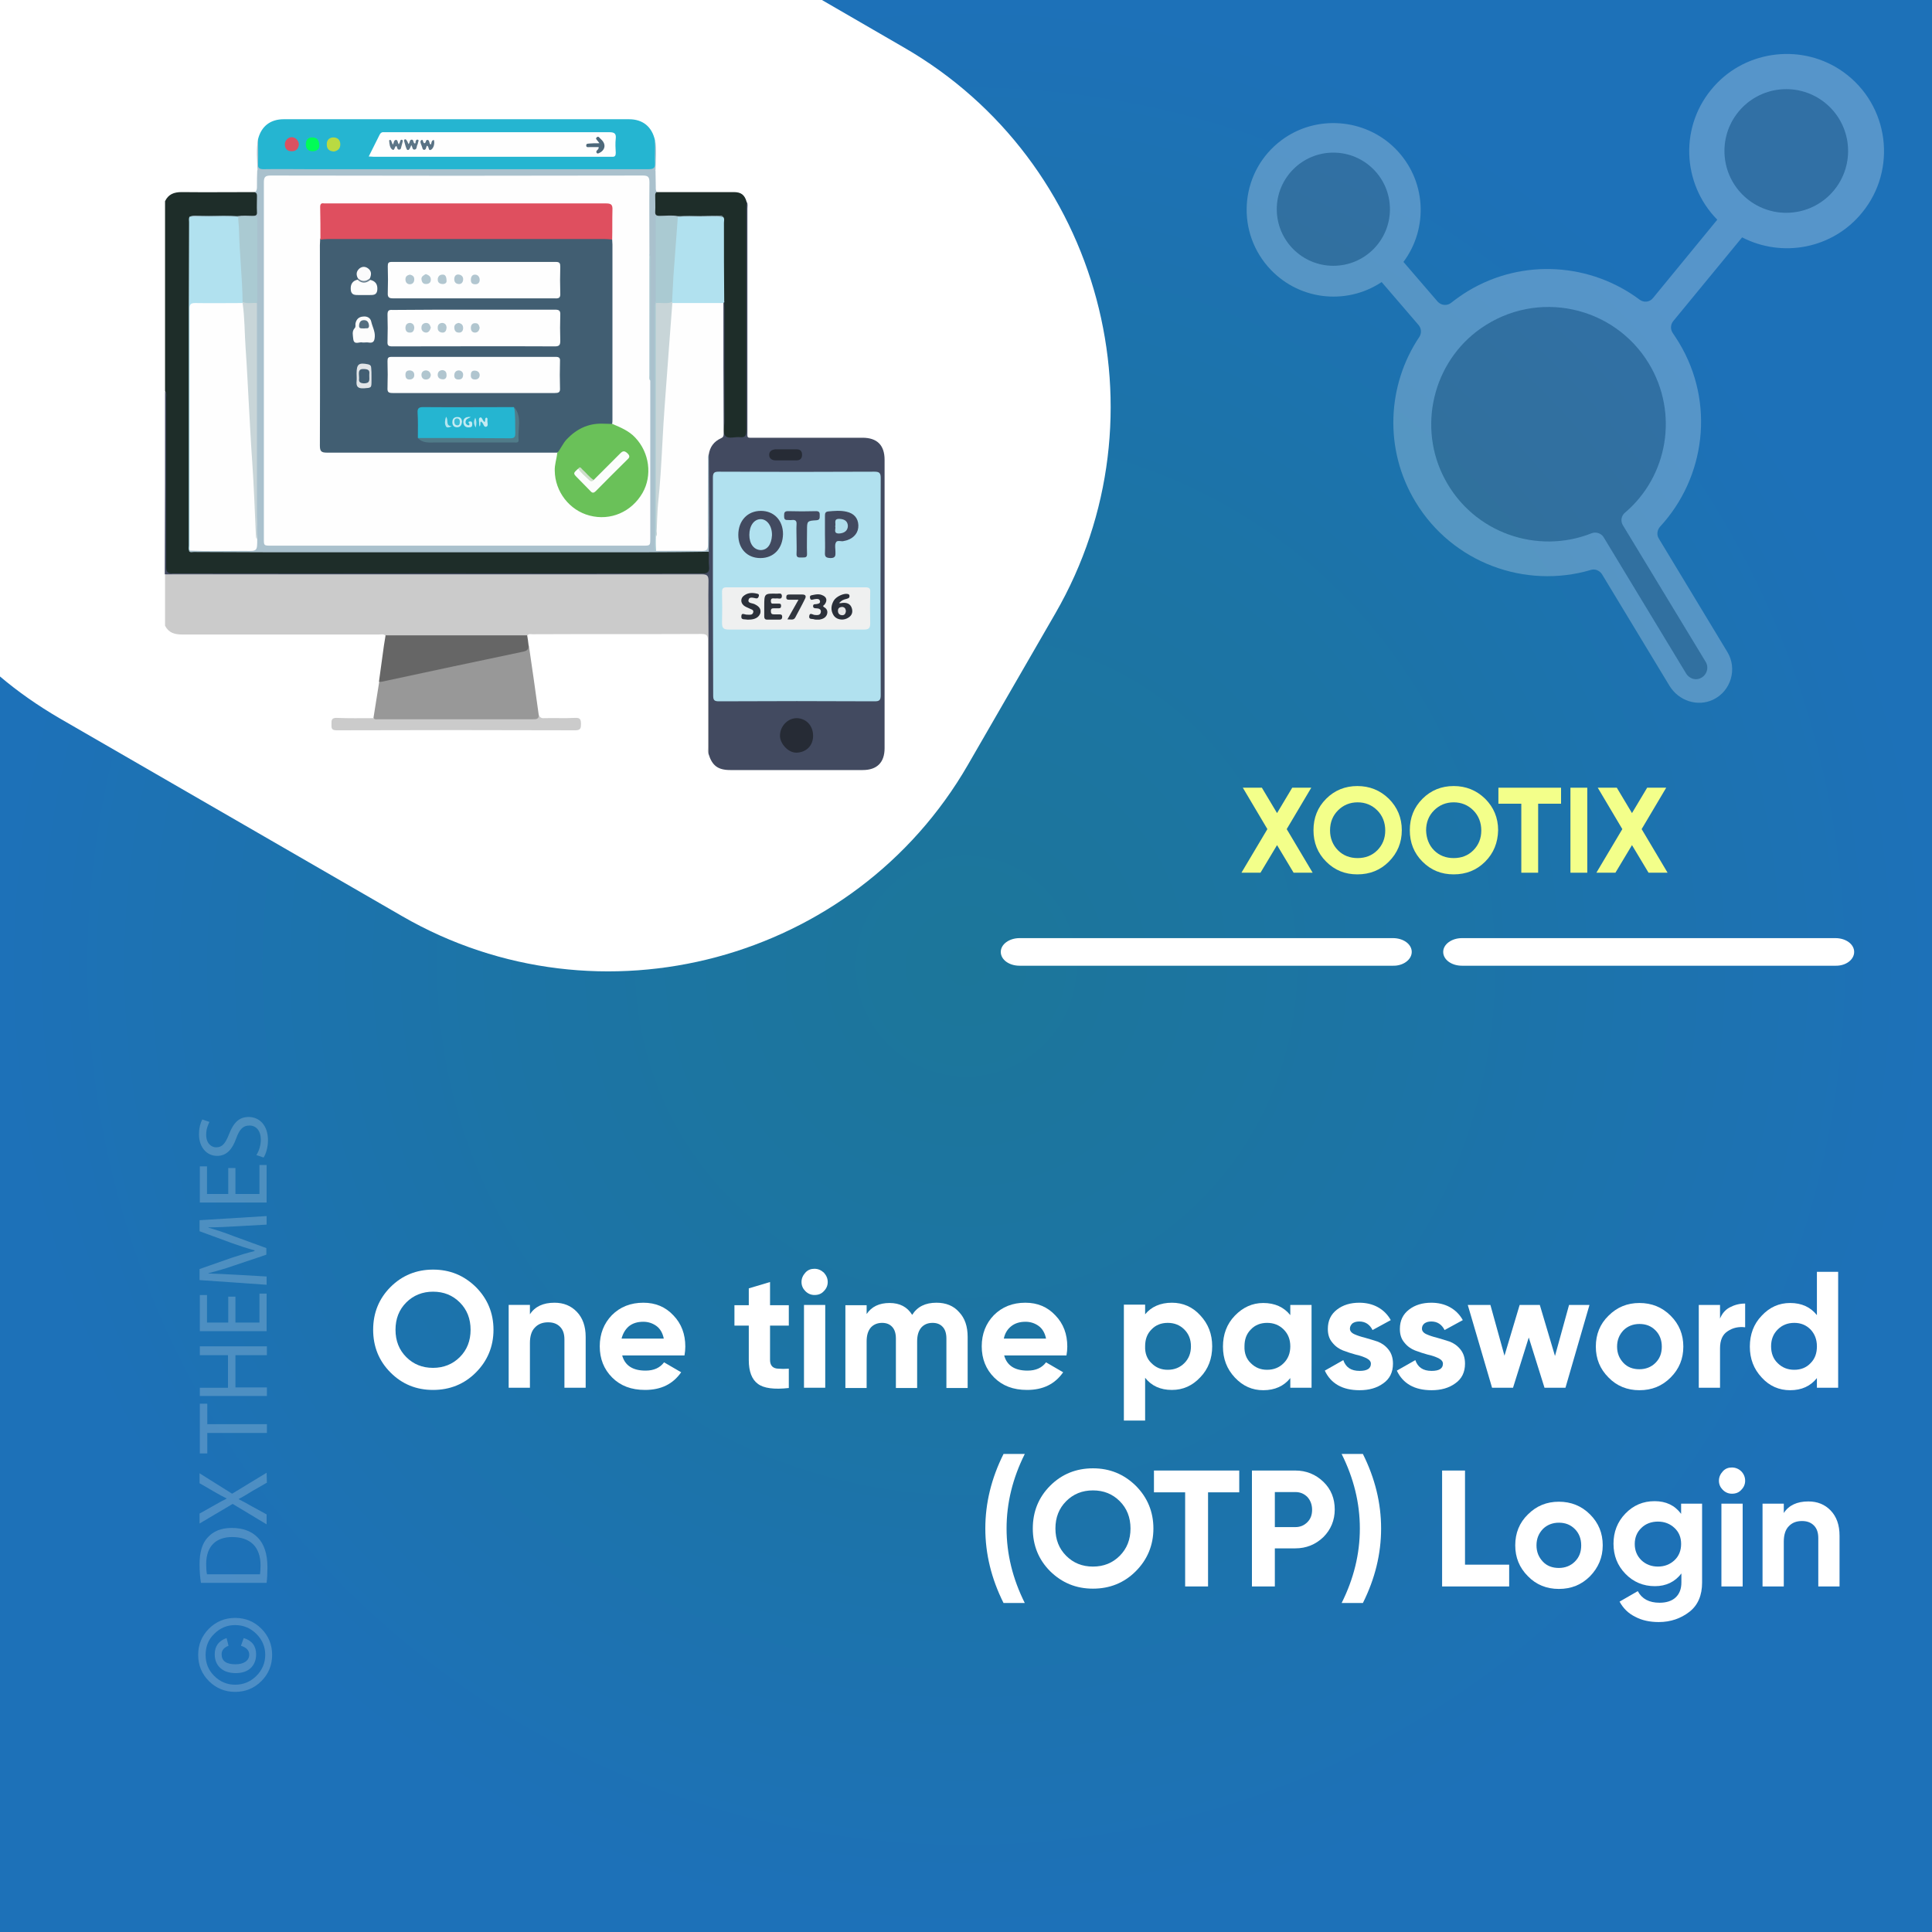<?xml version="1.0" encoding="UTF-8"?>
<!-- Generator: Adobe Illustrator 26.0.1, SVG Export Plug-In . SVG Version: 6.00 Build 0)  -->
<svg xmlns="http://www.w3.org/2000/svg" xmlns:xlink="http://www.w3.org/1999/xlink" version="1.1" id="Layer_1" x="0px" y="0px" viewBox="0 0 700 700" style="enable-background:new 0 0 700 700;" xml:space="preserve">
<rect x="0" y="0" width="700" height="700" fill="#333333" stroke="none"/>
<style type="text/css">
	.st0{fill:url(#SVGID_1_);}
	.st1{fill:#FFFFFF;}
	.st2{fill:none;}
	.st3{fill:#F3FF8A;}
	.st4{opacity:0.22;}
	.st5{fill:#F6F6F6;}
	.st6{opacity:0.25;}
	.st7{fill:#6B6B6B;}
	.st8{fill:#CBCBCB;}
	.st9{fill:#1E2D29;}
	.st10{fill:#424A60;}
	.st11{fill:#25B5D1;}
	.st12{fill:#AAC1CD;}
	.st13{fill:#989898;}
	.st14{fill:#666666;}
	.st15{fill:#A9C1CE;}
	.st16{fill:#B1E1EF;}
	.st17{fill:#FEFEFE;}
	.st18{fill:#262B35;}
	.st19{fill:#DB5161;}
	.st20{fill:#01FD57;}
	.st21{fill:#B9DA42;}
	.st22{fill:#C8D5D8;}
	.st23{fill:#AACAD2;}
	.st24{fill:#EFF0F0;}
	.st25{fill:#434B61;}
	.st26{fill:#4D687A;}
	.st27{fill:#5D7586;}
	.st28{fill:#597284;}
	.st29{fill:#5D7687;}
	.st30{fill:#415E72;}
	.st31{fill:#DF4F5F;}
	.st32{fill:#6AC159;}
	.st33{fill:#2D323B;}
	.st34{fill:#2A2F39;}
	.st35{fill:#2B303A;}
	.st36{fill:#2C313B;}
	.st37{fill:#30353E;}
	.st38{fill:#AEDDEB;}
	.st39{fill:#507B89;}
	.st40{fill:#FCFCFC;}
	.st41{fill:#FCFDFD;}
	.st42{fill:#E1E5E8;}
	.st43{fill:#FBFBFC;}
	.st44{fill:#6E8493;}
	.st45{fill:#FCFDFC;}
	.st46{fill:#CFDECB;}
	.st47{fill:#E4E4E5;}
	.st48{fill:#B3C7D1;}
	.st49{fill:#B1C6D0;}
	.st50{fill:#B2C7D0;}
	.st51{fill:#B1C6CF;}
	.st52{fill:#B3C8D1;}
	.st53{fill:#B2C6D0;}
	.st54{fill:#B0C5CF;}
	.st55{fill:#C3EAF2;}
	.st56{fill:#C1EAF2;}
	.st57{fill:#C5EBF2;}
	.st58{fill:#B4E5EF;}
	.st59{fill:#B0E4EE;}
	.st60{fill:#546E80;}
	.st61{fill:#425F73;}
	.st62{fill:#3BBDD6;}
</style>
<radialGradient id="SVGID_1_" cx="350.495" cy="350.244" r="349.711" gradientTransform="matrix(1.001 0 0 1.001 -0.784 -0.533)" gradientUnits="userSpaceOnUse">
	<stop offset="0" style="stop-color:#1C769A"></stop>
	<stop offset="0.457" style="stop-color:#1C74A5"></stop>
	<stop offset="1" style="stop-color:#1D71B8"></stop>
</radialGradient>
<rect class="st0" width="700" height="700"></rect>
<path class="st1" d="M327.5,17.2L297.8,0H0v245.1c6.6,5.6,13.8,10.6,21.5,15.1l124.3,71.8c71.4,41.2,163.7,16.5,204.9-54.9  l31.7-54.9C423.7,150.6,399,58.4,327.5,17.2z"></path>
<g>
	<rect x="374.8" y="285.4" class="st2" width="304.4" height="57.9"></rect>
	<path class="st3" d="M475.6,316.2h-6.9l-6-10l-6,10h-6.9l9.4-15.8l-8.9-15h6.9l5.5,9.2l5.5-9.2h6.9l-8.9,15L475.6,316.2z"></path>
	<path class="st3" d="M503.2,312.2c-3.1,3.1-6.9,4.6-11.4,4.6s-8.2-1.5-11.3-4.6c-3.1-3.1-4.6-6.9-4.6-11.4c0-4.5,1.5-8.3,4.6-11.4   c3.1-3.1,6.9-4.6,11.3-4.6s8.2,1.5,11.4,4.6c3.1,3.1,4.7,6.9,4.7,11.4C507.9,305.3,506.3,309.1,503.2,312.2z M484.8,308.1   c1.9,1.9,4.3,2.8,7.1,2.8c2.8,0,5.2-0.9,7.1-2.8c1.9-1.9,2.9-4.3,2.9-7.2c0-2.9-1-5.4-2.9-7.3c-1.9-1.9-4.3-2.9-7.1-2.9   c-2.8,0-5.2,1-7.1,2.9c-1.9,1.9-2.9,4.3-2.9,7.3C481.9,303.7,482.9,306.2,484.8,308.1z"></path>
	<path class="st3" d="M538.1,312.2c-3.1,3.1-6.9,4.6-11.4,4.6s-8.2-1.5-11.3-4.6c-3.1-3.1-4.6-6.9-4.6-11.4c0-4.5,1.5-8.3,4.6-11.4   c3.1-3.1,6.9-4.6,11.3-4.6s8.2,1.5,11.4,4.6c3.1,3.1,4.7,6.9,4.7,11.4C542.7,305.3,541.2,309.1,538.1,312.2z M519.6,308.1   c1.9,1.9,4.3,2.8,7.1,2.8c2.8,0,5.2-0.9,7.1-2.8c1.9-1.9,2.9-4.3,2.9-7.2c0-2.9-1-5.4-2.9-7.3c-1.9-1.9-4.3-2.9-7.1-2.9   c-2.8,0-5.2,1-7.1,2.9c-1.9,1.9-2.9,4.3-2.9,7.3C516.8,303.7,517.7,306.2,519.6,308.1z"></path>
	<path class="st3" d="M565.6,285.4v5.8h-8.3v25h-6.1v-25h-8.3v-5.8H565.6z"></path>
	<path class="st3" d="M569,285.4h6.1v30.8H569V285.4z"></path>
	<path class="st3" d="M604.2,316.2h-6.9l-6-10l-6,10h-6.9l9.4-15.8l-8.9-15h6.9l5.5,9.2l5.5-9.2h6.9l-8.9,15L604.2,316.2z"></path>
</g>
<g>
	<rect x="110.9" y="382" class="st2" width="558.7" height="271.7"></rect>
	<path class="st1" d="M172.4,497.3c-4.2,4.2-9.4,6.3-15.5,6.3c-6.1,0-11.2-2.1-15.4-6.3c-4.2-4.2-6.3-9.4-6.3-15.5   s2.1-11.3,6.3-15.5c4.2-4.2,9.4-6.3,15.4-6.3c6.1,0,11.2,2.1,15.5,6.3c4.2,4.2,6.4,9.4,6.4,15.5S176.6,493.1,172.4,497.3z    M147.2,491.7c2.6,2.6,5.8,3.9,9.7,3.9c3.8,0,7.1-1.3,9.7-3.9c2.6-2.6,3.9-5.9,3.9-9.9c0-4-1.3-7.3-3.9-9.9   c-2.6-2.6-5.8-3.9-9.7-3.9c-3.8,0-7.1,1.3-9.7,3.9c-2.6,2.6-3.9,5.9-3.9,9.9C143.3,485.8,144.6,489.1,147.2,491.7z"></path>
	<path class="st1" d="M200.9,472c3.3,0,6,1.1,8.1,3.3c2.1,2.2,3.2,5.2,3.2,9.1v18.4h-7.7v-17.5c0-2-0.5-3.5-1.6-4.6   c-1.1-1.1-2.5-1.6-4.3-1.6c-2,0-3.6,0.6-4.8,1.9c-1.2,1.2-1.8,3.1-1.8,5.6v16.2h-7.7v-30h7.7v3.4C193.8,473.4,196.8,472,200.9,472z   "></path>
	<path class="st1" d="M225.4,491c1,3.8,3.9,5.6,8.5,5.6c3,0,5.2-1,6.7-3l6.2,3.6c-3,4.3-7.3,6.4-13.1,6.4c-5,0-8.9-1.5-11.9-4.5   s-4.5-6.8-4.5-11.3c0-4.5,1.5-8.3,4.4-11.3c3-3,6.8-4.5,11.4-4.5c4.4,0,8,1.5,10.9,4.6c2.9,3,4.3,6.8,4.3,11.3c0,1-0.1,2.1-0.3,3.2   H225.4z M225.2,485h15.3c-0.4-2-1.3-3.6-2.7-4.6c-1.4-1-3-1.5-4.7-1.5c-2.1,0-3.8,0.5-5.2,1.6C226.6,481.6,225.7,483.1,225.2,485z"></path>
	<path class="st1" d="M285.8,480.3h-6.8v12.5c0,1,0.3,1.8,0.8,2.3c0.5,0.5,1.3,0.8,2.3,0.8c1,0.1,2.2,0.1,3.7,0v7   c-5.3,0.6-9.1,0.1-11.2-1.5c-2.2-1.6-3.3-4.5-3.3-8.6v-12.5h-5.2v-7.4h5.2v-6.1l7.7-2.3v8.4h6.8V480.3z"></path>
	<path class="st1" d="M295.1,469.2c-1.3,0-2.4-0.5-3.3-1.4c-0.9-0.9-1.4-2-1.4-3.3s0.5-2.4,1.4-3.4c0.9-1,2-1.4,3.3-1.4   c1.3,0,2.4,0.5,3.4,1.4c0.9,1,1.4,2.1,1.4,3.4s-0.5,2.4-1.4,3.3C297.6,468.8,296.5,469.2,295.1,469.2z M291.3,502.8v-30h7.7v30   H291.3z"></path>
	<path class="st1" d="M339.3,472c3.4,0,6.2,1.1,8.2,3.4c2.1,2.2,3.1,5.2,3.1,9v18.5h-7.7v-17.9c0-1.8-0.4-3.2-1.3-4.2   c-0.9-1-2.1-1.5-3.7-1.5c-1.8,0-3.1,0.6-4.1,1.7c-1,1.2-1.5,2.8-1.5,5v16.9h-7.7v-17.9c0-1.8-0.4-3.2-1.3-4.2   c-0.9-1-2.1-1.5-3.7-1.5c-1.7,0-3.1,0.6-4.1,1.7c-1,1.2-1.5,2.8-1.5,5v16.9h-7.7v-30h7.7v3.2c1.8-2.7,4.6-4,8.3-4   c3.7,0,6.4,1.4,8.2,4.3C332.4,473.4,335.3,472,339.3,472z"></path>
	<path class="st1" d="M363.8,491c1,3.8,3.9,5.6,8.5,5.6c3,0,5.2-1,6.7-3l6.2,3.6c-3,4.3-7.3,6.4-13.1,6.4c-5,0-8.9-1.5-11.9-4.5   s-4.5-6.8-4.5-11.3c0-4.5,1.5-8.3,4.4-11.3c3-3,6.8-4.5,11.4-4.5c4.4,0,8,1.5,10.9,4.6c2.9,3,4.3,6.8,4.3,11.3c0,1-0.1,2.1-0.3,3.2   H363.8z M363.7,485H379c-0.4-2-1.3-3.6-2.7-4.6c-1.4-1-3-1.5-4.7-1.5c-2.1,0-3.8,0.5-5.2,1.6C365,481.6,364.1,483.1,363.7,485z"></path>
	<path class="st1" d="M424.6,472c4,0,7.5,1.5,10.3,4.6c2.9,3.1,4.3,6.8,4.3,11.2s-1.4,8.2-4.3,11.2c-2.9,3.1-6.3,4.6-10.3,4.6   c-4.2,0-7.4-1.5-9.7-4.4v15.5h-7.7v-42h7.7v3.5C417.1,473.5,420.4,472,424.6,472z M417.2,493.9c1.6,1.6,3.5,2.4,5.9,2.4   c2.4,0,4.4-0.8,6-2.4c1.6-1.6,2.4-3.6,2.4-6.1c0-2.5-0.8-4.5-2.4-6.1c-1.6-1.6-3.6-2.4-6-2.4c-2.4,0-4.4,0.8-5.9,2.4   c-1.6,1.6-2.3,3.6-2.3,6.1C414.8,490.3,415.6,492.4,417.2,493.9z"></path>
	<path class="st1" d="M467.5,472.8h7.7v30h-7.7v-3.5c-2.3,2.9-5.6,4.4-9.8,4.4c-4,0-7.4-1.5-10.3-4.6s-4.3-6.8-4.3-11.2   s1.4-8.2,4.3-11.2s6.3-4.6,10.3-4.6c4.2,0,7.5,1.5,9.8,4.4V472.8z M453.2,493.9c1.6,1.6,3.5,2.4,5.9,2.4s4.4-0.8,6-2.4   c1.6-1.6,2.4-3.6,2.4-6.1c0-2.5-0.8-4.5-2.4-6.1s-3.6-2.4-6-2.4s-4.4,0.8-5.9,2.4c-1.6,1.6-2.3,3.6-2.3,6.1   C450.8,490.3,451.6,492.4,453.2,493.9z"></path>
	<path class="st1" d="M489.1,481.4c0,0.8,0.5,1.5,1.6,2c1.1,0.5,2.3,0.9,3.9,1.3c1.5,0.4,3,0.9,4.6,1.4c1.5,0.6,2.8,1.5,3.9,2.9   c1.1,1.4,1.6,3.1,1.6,5.1c0,3.1-1.2,5.5-3.5,7.1c-2.3,1.7-5.2,2.5-8.6,2.5c-6.2,0-10.4-2.4-12.6-7.1l6.7-3.8   c0.9,2.6,2.8,3.9,5.9,3.9c2.8,0,4.1-0.9,4.1-2.6c0-0.8-0.5-1.4-1.6-2c-1.1-0.5-2.4-1-3.9-1.3c-1.5-0.4-3-0.9-4.6-1.5   c-1.5-0.6-2.8-1.5-3.9-2.9c-1.1-1.3-1.6-2.9-1.6-4.9c0-3,1.1-5.3,3.3-7c2.2-1.7,4.9-2.5,8.1-2.5c2.4,0,4.7,0.5,6.7,1.6   c2,1.1,3.6,2.7,4.7,4.7l-6.6,3.6c-1-2-2.6-3.1-4.8-3.1c-1,0-1.8,0.2-2.5,0.7C489.5,480,489.1,480.6,489.1,481.4z"></path>
	<path class="st1" d="M515.2,481.4c0,0.8,0.5,1.5,1.6,2c1.1,0.5,2.3,0.9,3.9,1.3c1.5,0.4,3,0.9,4.6,1.4c1.5,0.6,2.8,1.5,3.9,2.9   c1.1,1.4,1.6,3.1,1.6,5.1c0,3.1-1.2,5.5-3.5,7.1c-2.3,1.7-5.2,2.5-8.6,2.5c-6.2,0-10.4-2.4-12.6-7.1l6.7-3.8   c0.9,2.6,2.8,3.9,5.9,3.9c2.8,0,4.1-0.9,4.1-2.6c0-0.8-0.5-1.4-1.6-2c-1.1-0.5-2.4-1-3.9-1.3c-1.5-0.4-3-0.9-4.6-1.5   c-1.5-0.6-2.8-1.5-3.9-2.9c-1.1-1.3-1.6-2.9-1.6-4.9c0-3,1.1-5.3,3.3-7c2.2-1.7,4.9-2.5,8.1-2.5c2.4,0,4.7,0.5,6.7,1.6   c2,1.1,3.6,2.7,4.7,4.7l-6.6,3.6c-1-2-2.6-3.1-4.8-3.1c-1,0-1.8,0.2-2.5,0.7C515.5,480,515.2,480.6,515.2,481.4z"></path>
	<path class="st1" d="M568.5,472.8h7.4l-8.7,30h-7.6l-5.7-18.2l-5.7,18.2h-7.6l-8.8-30h8.2l5.1,18.4l5.5-18.4h7.3l5.5,18.5   L568.5,472.8z"></path>
	<path class="st1" d="M605.3,499.1c-3.1,3.1-6.8,4.6-11.3,4.6c-4.4,0-8.2-1.5-11.2-4.6c-3.1-3.1-4.6-6.8-4.6-11.2s1.5-8.2,4.6-11.2   c3.1-3.1,6.8-4.6,11.2-4.6c4.4,0,8.2,1.5,11.3,4.6s4.6,6.8,4.6,11.2S608.4,496,605.3,499.1z M588.2,493.8c1.5,1.6,3.5,2.3,5.8,2.3   c2.3,0,4.3-0.8,5.8-2.3c1.6-1.6,2.3-3.5,2.3-5.9s-0.8-4.4-2.3-5.9c-1.6-1.6-3.5-2.3-5.8-2.3c-2.3,0-4.3,0.8-5.8,2.3   c-1.5,1.6-2.3,3.5-2.3,5.9S586.7,492.2,588.2,493.8z"></path>
	<path class="st1" d="M623.1,478c0.7-1.9,1.9-3.4,3.6-4.3s3.5-1.4,5.6-1.4v8.6c-2.4-0.3-4.5,0.2-6.3,1.4c-1.9,1.2-2.8,3.3-2.8,6.2   v14.3h-7.7v-30h7.7V478z"></path>
	<path class="st1" d="M658.3,460.8h7.7v42h-7.7v-3.5c-2.3,2.9-5.5,4.4-9.7,4.4c-4,0-7.5-1.5-10.3-4.6c-2.9-3.1-4.3-6.8-4.3-11.2   s1.4-8.2,4.3-11.2c2.9-3.1,6.3-4.6,10.3-4.6c4.2,0,7.4,1.5,9.7,4.4V460.8z M644.1,493.9c1.6,1.6,3.6,2.4,6,2.4s4.4-0.8,5.9-2.4   c1.6-1.6,2.3-3.6,2.3-6.1c0-2.5-0.8-4.5-2.3-6.1c-1.6-1.6-3.5-2.4-5.9-2.4s-4.4,0.8-6,2.4c-1.6,1.6-2.4,3.6-2.4,6.1   C641.7,490.3,642.5,492.4,644.1,493.9z"></path>
	<path class="st1" d="M363.6,580.8c-4.4-8.8-6.6-17.8-6.6-27c0-9.2,2.2-18.2,6.6-27h7.7c-4.4,8.8-6.6,17.8-6.6,27   c0,9.2,2.2,18.2,6.6,27H363.6z"></path>
	<path class="st1" d="M411.5,569.3c-4.2,4.2-9.4,6.3-15.5,6.3s-11.2-2.1-15.5-6.3c-4.2-4.2-6.3-9.4-6.3-15.5s2.1-11.3,6.3-15.5   c4.2-4.2,9.4-6.3,15.5-6.3s11.2,2.1,15.5,6.3c4.2,4.2,6.4,9.4,6.4,15.5S415.7,565.1,411.5,569.3z M386.3,563.7   c2.6,2.6,5.8,3.9,9.7,3.9s7.1-1.3,9.7-3.9c2.6-2.6,3.9-5.9,3.9-9.9c0-4-1.3-7.3-3.9-9.9c-2.6-2.6-5.8-3.9-9.7-3.9s-7.1,1.3-9.7,3.9   c-2.6,2.6-3.9,5.9-3.9,9.9C382.4,557.8,383.7,561.1,386.3,563.7z"></path>
	<path class="st1" d="M449,532.8v7.9h-11.3v34.1h-8.3v-34.1h-11.3v-7.9H449z"></path>
	<path class="st1" d="M469.3,532.8c4,0,7.4,1.4,10.2,4.1c2.8,2.7,4.1,6.1,4.1,10s-1.4,7.3-4.1,10c-2.8,2.7-6.2,4.1-10.2,4.1h-7.4   v13.8h-8.3v-42H469.3z M469.3,553.3c1.8,0,3.2-0.6,4.4-1.8c1.2-1.2,1.7-2.7,1.7-4.5c0-1.8-0.6-3.4-1.7-4.6   c-1.2-1.2-2.6-1.8-4.4-1.8h-7.4v12.7H469.3z"></path>
	<path class="st1" d="M493.8,580.8h-7.7c4.4-8.8,6.6-17.8,6.6-27c0-9.2-2.2-18.2-6.6-27h7.7c4.4,8.8,6.6,17.8,6.6,27   C500.4,563,498.2,572,493.8,580.8z"></path>
	<path class="st1" d="M530.8,566.9h16v7.9h-24.3v-42h8.3V566.9z"></path>
	<path class="st1" d="M576.1,571.1c-3.1,3.1-6.8,4.6-11.3,4.6c-4.4,0-8.2-1.5-11.2-4.6c-3.1-3.1-4.6-6.8-4.6-11.2s1.5-8.2,4.6-11.2   c3.1-3.1,6.8-4.6,11.2-4.6c4.4,0,8.2,1.5,11.3,4.6s4.6,6.8,4.6,11.2S579.1,568,576.1,571.1z M559,565.8c1.5,1.6,3.5,2.3,5.8,2.3   c2.3,0,4.3-0.8,5.8-2.3c1.6-1.6,2.3-3.5,2.3-5.9s-0.8-4.4-2.3-5.9c-1.6-1.6-3.5-2.3-5.8-2.3c-2.3,0-4.3,0.8-5.8,2.3   c-1.5,1.6-2.3,3.5-2.3,5.9S557.5,564.2,559,565.8z"></path>
	<path class="st1" d="M609.1,544.8h7.6v28.6c0,4.6-1.5,8.2-4.6,10.6c-3.1,2.4-6.8,3.7-11.1,3.7c-3.2,0-6.1-0.6-8.5-1.9   c-2.5-1.2-4.4-3.1-5.7-5.5l6.6-3.8c1.5,2.8,4.1,4.2,7.9,4.2c2.4,0,4.4-0.6,5.8-1.9c1.4-1.3,2.1-3.1,2.1-5.5v-3.2   c-2.3,3-5.5,4.6-9.6,4.6c-4.2,0-7.8-1.5-10.7-4.5c-2.9-3-4.3-6.6-4.3-10.9c0-4.2,1.4-7.9,4.3-10.9s6.4-4.5,10.6-4.5   c4.1,0,7.3,1.5,9.6,4.6V544.8z M594.7,565.3c1.6,1.5,3.6,2.3,6,2.3c2.4,0,4.4-0.8,6-2.3c1.6-1.5,2.4-3.5,2.4-5.9   c0-2.4-0.8-4.3-2.4-5.8c-1.6-1.5-3.6-2.3-6-2.3c-2.4,0-4.5,0.8-6,2.3c-1.6,1.5-2.4,3.5-2.4,5.8   C592.3,561.8,593.1,563.7,594.7,565.3z"></path>
	<path class="st1" d="M627.5,541.2c-1.3,0-2.4-0.5-3.3-1.4c-0.9-0.9-1.4-2-1.4-3.3s0.5-2.4,1.4-3.4c0.9-1,2-1.4,3.3-1.4   c1.3,0,2.5,0.5,3.4,1.4s1.4,2.1,1.4,3.4s-0.5,2.4-1.4,3.3C630,540.8,628.9,541.2,627.5,541.2z M623.7,574.8v-30h7.7v30H623.7z"></path>
	<path class="st1" d="M655.2,544c3.3,0,6,1.1,8.1,3.3c2.1,2.2,3.2,5.2,3.2,9.1v18.4h-7.7v-17.5c0-2-0.5-3.5-1.6-4.6   c-1.1-1.1-2.5-1.6-4.3-1.6c-2,0-3.6,0.6-4.8,1.9c-1.2,1.2-1.8,3.1-1.8,5.6v16.2h-7.7v-30h7.7v3.4C648.1,545.4,651.1,544,655.2,544z   "></path>
</g>
<g>
	<path class="st1" d="M511.5,344.9c0-2.8-3-5-6.8-5H369.4c-3.7,0-6.8,2.2-6.8,5c0,2.8,3,5,6.8,5h135.3   C508.4,350,511.5,347.7,511.5,344.9z"></path>
	<path class="st1" d="M671.8,344.9c0-2.8-3-5-6.8-5H529.7c-3.7,0-6.8,2.2-6.8,5c0,2.8,3,5,6.8,5H665   C668.8,350,671.8,347.7,671.8,344.9z"></path>
</g>
<g class="st4">
	<rect x="71.1" y="401.9" class="st2" width="42.3" height="211"></rect>
	<path class="st5" d="M71.8,599.6c0-3.7,1.3-6.9,3.9-9.5s5.8-3.9,9.5-3.9s6.9,1.3,9.5,3.9s3.9,5.8,3.9,9.5s-1.3,6.9-3.9,9.5   s-5.8,3.9-9.5,3.9s-6.9-1.3-9.5-3.9S71.8,603.3,71.8,599.6z M74.5,599.6c0,3,1,5.5,3.1,7.6s4.6,3.2,7.6,3.2s5.6-1.1,7.7-3.2   s3.2-4.7,3.2-7.6c0-3-1.1-5.5-3.2-7.6s-4.7-3.2-7.7-3.2s-5.5,1.1-7.6,3.2C75.5,594,74.5,596.6,74.5,599.6z M87.3,596.3l1-2.8   c3,0.9,4.5,2.9,4.5,5.9c0,2.1-0.7,3.8-2,5s-3.1,1.8-5.4,1.8s-4.2-0.6-5.5-1.8c-1.4-1.2-2.1-2.9-2.1-5c0-2.9,1.4-4.9,4.3-5.9   l0.7,2.8c-1.6,0.6-2.5,1.6-2.5,3.1c0,2.4,1.7,3.6,5,3.6c1.5,0,2.7-0.3,3.6-0.9c0.9-0.6,1.4-1.5,1.4-2.6   C90.3,598,89.3,596.9,87.3,596.3z"></path>
	<path class="st5" d="M72.8,573.5c-0.3-1.9-0.5-4.2-0.5-6.7c0-4.5,1-7.7,3-9.8c2-2.2,4.8-3.4,8.7-3.4c4,0,7.2,1.2,9.4,3.5   c2.3,2.3,3.5,6,3.5,10.7c0,2.2-0.1,4.1-0.3,5.7H72.8z M94.2,570.4c0.1-0.8,0.2-1.9,0.2-3.2c0-6.7-3.7-10.3-10.3-10.3   c-5.7,0-9.4,3.2-9.4,9.8c0,1.6,0.1,2.8,0.3,3.7H94.2z"></path>
	<path class="st5" d="M96.7,537.2l-5.4,3.1c-2.1,1.3-3.4,2.1-4.8,2.8v0.1c1.4,0.7,2.7,1.4,4.8,2.6l5.3,2.9v3.6l-12.3-7.4l-12,7.1   v-3.6l5.7-3.2c1.6-0.9,2.8-1.6,4.1-2.2v-0.1c-1.4-0.7-2.6-1.3-4.1-2.2l-5.7-3.3v-3.6l11.8,7.4l12.5-7.6L96.7,537.2L96.7,537.2z"></path>
	<path class="st5" d="M75.1,519.2v7.4h-2.7v-18h2.7v7.4h21.6v3.2H75.1z"></path>
	<path class="st5" d="M72.4,502.8h10.2V491H72.4v-3.2h24.3v3.2H85.3v11.7h11.4v3.1H72.4V502.8z"></path>
	<path class="st5" d="M85.3,469.8v9.4H94v-10.5h2.6v13.6H72.4v-13.1H75v10h7.7v-9.4H85.3z"></path>
	<path class="st5" d="M86,444.3c-3.4,0.2-7.5,0.4-10.5,0.4v0.1c2.8,0.8,5.9,1.8,9.2,3.1l11.8,4.3v2.4l-11.6,3.9   c-3.4,1.2-6.6,2.1-9.4,2.8v0.1c3,0.1,7.1,0.3,10.7,0.5l10.4,0.6v3l-24.3-1.7v-4l11.7-4.1c3-1,5.7-1.8,8.2-2.4V453   c-2.4-0.6-5.1-1.5-8.2-2.6l-11.7-4.3v-4l24.3-1.5v3.1L86,444.3z"></path>
	<path class="st5" d="M85.3,423.2v9.4H94v-10.5h2.6v13.6H72.4v-13.1H75v10h7.7v-9.4H85.3z"></path>
	<path class="st5" d="M92.9,418.5c0.9-1.4,1.6-3.5,1.6-5.6c0-3.2-1.7-5.1-4.1-5.1c-2.3,0-3.6,1.3-4.8,4.6c-1.4,4-3.5,6.4-6.9,6.4   c-3.8,0-6.6-3.1-6.6-7.8c0-2.5,0.6-4.3,1.2-5.4l2.6,0.9c-0.4,0.8-1.2,2.4-1.2,4.6c0,3.3,2,4.6,3.6,4.6c2.3,0,3.4-1.5,4.7-4.8   c1.6-4.1,3.6-6.2,7.1-6.2c3.7,0,7,2.8,7,8.5c0,2.3-0.7,4.9-1.6,6.2L92.9,418.5z"></path>
</g>
<g class="st6">
	<path class="st1" d="M667.9,26.1c-14.5-10.4-34.9-8.2-46.8,5.1c-12.7,14.1-11.8,35.3,1.1,48.4L598.9,108c-1.2,1.5-3.3,1.7-4.8,0.6   c-17.6-13.2-42.3-15.2-62.3-3.1c-2.1,1.3-4.1,2.7-6,4.2c-1.5,1.2-3.6,1-4.9-0.4l-12.4-14.4c9.1-12.2,8.4-29.8-3.1-41.2   c-11-10.9-28.7-12.2-41.1-2.9c-14.7,11-16.8,32-5,45.7c10.5,12.2,28.2,14.4,41.3,5.7l13.4,15.6c1,1.2,1.1,2.9,0.3,4.2   c-11.7,17.4-13,40.8-1.4,59.9c13.4,22.1,39.8,31.6,63.5,24.6c1.5-0.5,3.1,0.2,4,1.5l24.5,40.5c3.3,5.4,10.1,7.7,15.8,5   c6.5-3.1,8.8-11.2,5.2-17.2L601,195.1c-0.8-1.3-0.6-3,0.4-4.2c16.5-17.8,20.1-45,6.9-66.8c-0.7-1.2-1.5-2.3-2.2-3.4   c-0.9-1.3-0.9-3,0.1-4.3l25-30.4c14.5,7.5,32.8,4.2,43.5-9C687.4,61.5,684.6,38.1,667.9,26.1z"></path>
	<path class="st7" d="M597.4,131.7c-12.7-20.9-40.5-27-60.9-12.7c-17.4,12.2-23,35.9-13,54.6c10.4,19.6,33.6,27.4,53.2,19.6   c1.6-0.6,3.4,0,4.3,1.4l29.9,49.4c0.9,1.5,2.7,2.4,4.4,2c2.9-0.7,4.1-3.9,2.7-6.2l-30-49.5c-0.9-1.5-0.6-3.4,0.7-4.5   C604.3,172.6,608.3,149.7,597.4,131.7z"></path>
	<circle class="st7" cx="483.1" cy="75.8" r="20.5"></circle>
	<circle class="st7" cx="647.2" cy="54.7" r="22.4"></circle>
</g>
<g>
	<path class="st8" d="M256.8,273.1c-0.6-0.7-0.3-1.5-0.3-2.3c0-12.9,0-25.8,0-38.7c0-1.7-0.3-2.4-2.3-2.4c-20.4,0.1-40.8,0-61.2,0.1   c-0.7,0-1.5-0.3-2,0.5c-0.8,0.7-1.7,0.6-2.7,0.6c-15.3,0-30.7,0-46,0c-0.9,0-1.9,0.1-2.6-0.6c-0.7-0.7-1.6-0.4-2.5-0.4   c-23.7,0-47.4,0-71.1,0c-2.8,0-5-0.6-6.3-3.2c0-6.2,0-12.3,0-18.5c1-0.8,2.2-0.6,3.3-0.6c21,0,42,0,63,0c42.3,0,84.6,0,126.9,0   c4.5,0,4.5,0,4.5,4.4c0,19.2,0,38.4,0,57.6C257.5,270.7,257.8,272.1,256.8,273.1z"></path>
	<path class="st9" d="M59.8,72.9c1.2-2.5,3.2-3.3,6-3.3c8.8,0.1,17.7,0,26.5,0c1.3-0.3,1.3,0.7,1.4,1.4c0.2,1.8,0.1,3.7,0,5.5   c-0.1,1.4-0.8,2-2.1,2.1c-1.7,0-3.4,0-5.2,0c-4.8,0-9.7,0-14.5,0c-0.8,0-1.8-0.2-2.4,0.7c-0.2,0.6-0.3,1.3-0.2,2   c0.3,17.8-0.7,35.5-0.5,53.3c0.1,20.5,0,41,0,61.5c0,1-0.2,2,0.6,2.9c0.9,0.8,2.1,0.5,3.1,0.5c48.1-0.1,96.1,0,144.2-0.1   c12.4,0,24.9,0.1,37.3,0.1c1,0,2-0.2,2.9,0.4c1,2.2,0.6,4.6,0.4,6.9c-0.1,0.7-0.5,1.1-1.2,1c-0.5,0-1.1,0-1.6,0c-64,0-128,0-192,0   c-2.7,0-2.5,0.3-2.5-2.5c0-20.5,0-40.9,0-61.4c0-0.7,0.2-1.5-0.2-2.2C59.8,118.9,59.8,95.9,59.8,72.9z"></path>
	<path class="st10" d="M59.8,141.9c0.7,0.7,0.4,1.5,0.4,2.3c0,20.3,0,40.6,0,61c0,1.9,0.3,2.6,2.5,2.6c63.9-0.1,127.8-0.1,191.7,0   c2.1,0,2.7-0.6,2.5-2.6c-0.2-1.7,0-3.5-0.1-5.2c-0.8-0.8-0.5-1.9-0.5-2.9c0-10.7,0-21.5,0-32.2c0.1-2.5,1.2-4.4,3.3-5.6   c1.5-0.9,1.9-2.2,1.9-3.8c0-14.1,0-28.2,0-42.2c0-1.1-0.1-2.3,0.3-3.4c0.2-0.3,0.4-0.7,0.9-0.3c0.6,1,0.5,2.2,0.5,3.3   c0,13.6,0,27.3,0,40.9c0,0.7,0,1.3,0,2c0,1.3,0.6,1.9,1.9,1.9c4.7,0.3,4.8,0.2,4.8-4.5c0-25.5,0-50.9,0-76.4c0-1.2-0.3-2.6,0.7-3.6   c0.4,0.7,0.2,1.6,0.2,2.4c0,26.8,0,53.5,0,80.3c0,3.1-0.4,2.7,2.8,2.7c13,0,25.9,0,38.9,0c5.3,0,8,2.7,8,8c0,34.8,0,69.7,0,104.5   c0,5.2-2.8,7.9-7.9,7.9c-16,0-32,0-48,0c-4.5,0-6.6-1.6-7.9-5.9c0-14.4,0-28.9,0-43.3c0-6.5-0.1-13,0-19.4c0-1.8-0.5-2.3-2.3-2.3   c-63.5,0-127,0-190.5,0c-1.4,0-2.8,0-4.2,0C59.8,186,59.8,164,59.8,141.9z"></path>
	<path class="st11" d="M93.5,50.4c1.2-4.7,4.5-7.2,9.3-7.2c41.7,0,83.4,0,125.1,0c5,0,8.3,2.7,9.4,7.6c0.3,3.1,0,6.3,0.1,9.4   c0,1-0.5,1.4-1.4,1.5c-0.7,0.1-1.3,0-2,0c-45.7,0-91.5,0-137.2,0c-0.3,0-0.5,0-0.8,0c-2.5,0-2.6-0.1-2.6-2.6   C93.4,56.3,93.2,53.3,93.5,50.4z"></path>
	<path class="st12" d="M256.8,164.7c0,7.7,0.1,15.5,0.1,23.2c0,4,0,8-0.1,12c-7.3,0.1-14.6,0.2-21.9,0.2c-46.4,0-92.8,0-139.2,0   c-8.5,0-17-0.1-25.5-0.1c-0.6,0-1.2,0.3-1.7-0.3c0.1-0.1,0.2-0.2,0.3-0.3c0.9-0.5,1.9-0.4,2.9-0.4c5.5,0,11,0,16.6,0   c4,0,4,0,4.1-3.9c0-27.1-0.1-54.2-0.1-81.3c0-1.3-0.1-2.5,0.1-3.8c0-0.3,0.1-0.5,0.2-0.7c0.5-0.8,0.6-1.7,0.6-2.7   c0-8.4,0-16.9,0-25.3c0-0.7,0.2-1.5-0.5-2c-2-0.6-4.1,0.1-6.1-0.5c-0.1-0.1-0.2-0.1-0.3-0.2c0-0.1-0.1-0.2-0.1-0.3   c1.8-0.3,3.6-0.1,5.4-0.1c1.1,0,1.6-0.2,1.5-1.4c-0.1-1.9,0-3.7,0-5.6c0-0.7,0-1.4-0.9-1.5c0.8-0.4,0.9-1.2,0.9-2c0-2,0-4,0.1-6   c0.6-0.4,1.3-0.2,2-0.2c46.8,0,93.5,0,140.3,0c0.7,0,1.3-0.2,2,0.2c0,2,0.1,3.9,0.1,5.9c0,0.7-0.1,1.5,0.5,2.1c0.4,2,0.1,4,0.2,6   c0,1.4,0.6,1.9,1.9,1.9c1.7,0,3.5-0.3,5.2,0.3c0.2,0.1,0.4,0.3,0.5,0.5c-0.1,0.2-0.2,0.4-0.4,0.5c-2.4,0.7-4.9-0.1-7.4,0.5   c-0.7,0.5-0.5,1.2-0.5,1.8c0,8.7,0,17.5,0,26.2c0,0.7,0.1,1.3,0.4,1.9c0.1,0.3,0.1,0.5,0.1,0.8c-0.1,0.9-0.1,1.7-0.1,2.6   c0,27.7,0,55.5,0,83.2c0,1-0.3,2,0.6,2.8c0.7,0.4,1.6,0.3,2.4,0.3c4.1,0,8.2,0,12.2,0c2.7,0,2.9-0.1,2.9-2.8c0-9.5,0-19,0-28.5   C255.9,166.7,255.5,165.4,256.8,164.7z"></path>
	<path class="st13" d="M135.3,260.2c0.7-4.4,1.4-8.8,2.1-13.2c0.6-0.5,1.3-0.7,2-0.8c15-3.2,29.9-6.4,44.9-9.5   c1.7-0.3,3.4-0.9,5.1-1.1c1.2-0.2,1.6-1.1,2.2-1.8c0.6,4.1,1.2,8.3,1.8,12.4c0.6,4.3,1.2,8.6,1.8,12.9c0.5,1.5-0.2,2.1-1.6,2.2   c-0.6,0-1.2,0.1-1.8,0.1c-17.7,0-35.4,0-53.2,0C137.4,261.3,136,261.8,135.3,260.2z"></path>
	<path class="st9" d="M245.6,78.3c-2.2-0.4-4.4-0.1-6.6-0.1c-1.2,0-1.7-0.3-1.6-1.6c0.1-1.8,0-3.6,0-5.4c0-0.6-0.1-1.2,0.5-1.6   c9.3,0,18.7,0,28,0c2.6,0,3.9,1,4.6,3.5c0,0.9-0.1,1.7-0.1,2.6c0,26.8,0,53.5,0,80.3c0,1.8-0.4,2.6-2.3,2.4   c-1.8-0.2-4.1,0.7-5.2-0.4c-1.3-1.2-0.4-3.5-0.4-5.4c0-13.6,0-27.3,0-40.9c0-0.8-0.1-1.6-0.1-2.4c-0.8-0.9-0.6-2-0.6-3.1   c0-8.1,0-16.1,0-24.2c0-1,0.2-2-0.4-2.9c-0.6-0.7-1.5-0.5-2.2-0.5c-3.7,0-7.3,0-11,0C247.3,78.6,246.4,78.8,245.6,78.3z"></path>
	<path class="st14" d="M191.5,233.7c0.1,1.4-0.4,2.1-1.9,2.4c-17.1,3.6-34.2,7.2-51.3,10.9c-0.3,0.1-0.7,0-1,0   c0.6-4.4,1.2-8.7,1.8-13.1c0.2-1.2,0.4-2.5,0.6-3.7c17.1,0,34.2,0,51.3,0C191.2,231.4,191.4,232.5,191.5,233.7z"></path>
	<path class="st8" d="M135.3,260.2c0.5,0.6,1.2,0.4,1.9,0.4c18.7,0,37.3,0,56,0c1.2,0,2.1-0.1,2-1.6c0.4,0.9,0.9,1.3,2,1.2   c3.7-0.1,7.5,0.1,11.2-0.1c1.8-0.1,2.1,0.6,2.1,2.2c0,1.4-0.1,2.3-2,2.3c-28.9-0.1-57.7-0.1-86.6,0c-1.9,0-1.8-0.9-1.8-2.2   c0-1.3-0.1-2.3,1.8-2.3C126.3,260.3,130.8,260.2,135.3,260.2z"></path>
	<path class="st15" d="M237.5,61.6c-48.1,0-96.1,0-144.2,0c-0.1-3.7-0.5-7.5,0.2-11.2c0,3,0.1,6,0,9c-0.1,1.5,0.5,1.9,2,1.9   c5.5-0.1,11.1,0,16.6,0c40.9,0,81.8,0,122.7,0c2,0,2.7-0.4,2.6-2.5c-0.2-2.7,0-5.3,0-8C237.9,54.4,237.6,58,237.5,61.6z"></path>
	<path class="st16" d="M68.6,199.7c-0.4-0.7-0.2-1.4-0.2-2.1c0-28.7,0-57.4,0-86c0-10.4,0.1-20.7,0.1-31.1c0-0.7-0.2-1.3,0.2-2   c2.3-0.4,4.7-0.2,7-0.2c3.5,0,7.1-0.3,10.6,0.2l0,0c1,2,0.9,4.1,1,6.2c0.3,6.6,0.7,13.3,1.2,19.9c0.1,1.6,0.2,3.2-0.2,4.8   c-0.1,0.2-0.3,0.5-0.5,0.6c-0.9,0.5-1.9,0.4-2.9,0.4c-4.2,0-8.4,0-12.6,0c-2.8,0-2.9,0.1-2.9,2.9c0,22.3,0,44.5,0,66.8   c0,5.5,0,11,0,16.4c0,1,0.1,2-0.6,2.9C68.7,199.5,68.6,199.6,68.6,199.7z"></path>
	<path class="st15" d="M86.3,78.5c-5.9,0-11.7,0-17.6,0c1.4-0.6,2.9-0.2,4.3-0.2c4.4,0,8.9,0,13.3,0C86.3,78.4,86.3,78.4,86.3,78.5z   "></path>
	<path class="st16" d="M258.3,212.5c0-13.2,0-26.3,0-39.5c0-1.7,0.5-2.1,2.1-2.1c18.8,0.1,37.6,0.1,56.4,0c1.7,0,2.3,0.4,2.3,2.2   c-0.1,26.3-0.1,52.6,0,78.8c0,1.8-0.5,2.2-2.2,2.2c-18.8-0.1-37.6-0.1-56.4,0c-1.7,0-2.1-0.4-2.1-2.1   C258.4,238.9,258.3,225.7,258.3,212.5z"></path>
	<path class="st17" d="M256.8,164.7c-0.5,0.6-0.3,1.4-0.3,2.1c0,10.2-0.1,20.4,0,30.6c0,1.8-0.5,2.2-2.2,2.2c-5.5-0.1-11.1,0-16.6,0   c-0.6-1.7-0.2-3.4-0.2-5.2c0.3-2.7,0.2-5.3,0.4-8c0.4-7.5,1-15,1.5-22.6c0.4-6.9,0.9-13.9,1.3-20.8c0.5-7.1,1-14.1,1.4-21.2   c0.2-2.9,0.5-5.9,0.6-8.8c0-1.3,0-2.6,1-3.6c0.7-0.4,1.5-0.4,2.3-0.4c4.6,0,9.1,0,13.7,0c0.8,0,1.7-0.1,2.4,0.6   c0,15.8,0,31.7,0.1,47.5c0,0.8-0.1,1.3-1,1.7C258.6,160,257.2,162,256.8,164.7z"></path>
	<path class="st16" d="M262.1,109.8c-6.2,0-12.3,0-18.5,0c-0.2-0.2-0.3-0.4-0.4-0.6c-0.5-3.1,0.2-6.3,0.4-9.4c0.2-5.3,0.7-10.7,1-16   c0.1-1.8,0-3.6,1-5.2l0,0c2.8-0.5,5.5-0.2,8.3-0.2c2.7,0,5.4-0.3,8.1,0.2c0.6,0.6,0.3,1.4,0.3,2.1c0,9.6,0,19.2,0.1,28.8   C262.3,109.5,262.2,109.6,262.1,109.8z"></path>
	<path class="st18" d="M294.6,266.6c0,3.6-2.5,6-6,6.1c-3,0.1-6-3.3-6-6.1c0-3.5,2.8-6.4,6.1-6.4   C292.1,260.3,294.6,262.9,294.6,266.6z"></path>
	<path class="st18" d="M284.6,166.8c-1.2,0-2.4,0-3.6,0c-1.3,0-2.3-0.7-2.3-1.9c-0.1-1.3,0.9-2,2.2-2.1c2.6,0,5.2,0,7.8,0   c1.3,0,1.9,0.7,1.9,2c0,1.3-0.7,2-2,2C287.3,166.8,285.9,166.8,284.6,166.8z"></path>
	<path class="st17" d="M133.6,56.7c1.4-2.8,2.7-5.4,4-8c0.4-0.7,0.9-0.9,1.6-0.8c1.1,0,2.1,0,3.2,0c26.1,0,52.3,0,78.4,0   c1.8,0,2.5,0.5,2.3,2.3c-0.2,1.7-0.1,3.5,0,5.2c0,1-0.3,1.5-1.4,1.4c-0.2,0-0.4,0-0.6,0c-28.6,0-57.2,0-85.8,0   C134.8,56.8,134.4,56.7,133.6,56.7z"></path>
	<path class="st19" d="M108.3,52.4c-0.2,1.4-0.9,2.4-2.6,2.4c-1.6,0-2.5-0.9-2.5-2.5c0-1.4,1.2-2.6,2.5-2.6   C107.1,49.7,108.3,51,108.3,52.4z"></path>
	<path class="st20" d="M115.7,52.9c0,0.9-0.8,1.9-2.4,1.9c-1.6,0-2.5-0.9-2.5-2.5c0-1.6,0.9-2.6,2.4-2.5   C114.7,49.8,115.7,50.6,115.7,52.9z"></path>
	<path class="st21" d="M121,54.9c-1.7-0.1-2.6-0.9-2.6-2.5c-0.1-1.6,0.9-2.6,2.4-2.6c1.5,0,2.5,0.9,2.5,2.5   C123.3,53.9,122.4,54.6,121,54.9z"></path>
	<path class="st17" d="M235.6,137.9c0,19.1,0,38.1,0,57.2c0,2.6,0,2.6-2.6,2.6c-44.9,0-89.9,0-134.8,0c-2.6,0-2.6,0-2.6-2.5   c0-43,0-86,0-129c0-2,0.4-2.6,2.5-2.6c44.9,0.1,89.9,0.1,134.8,0c2,0,2.4,0.6,2.4,2.5c-0.1,8.7,0,17.4,0,26.1   c0.3,0.7,0.1,1.5,0.1,2.2c0,13.8,0,27.6,0,41.4C235.4,136.5,235.2,137.2,235.6,137.9z"></path>
	<path class="st17" d="M68.7,199.5c0-29.2,0-58.5,0-87.7c0-1.6,0.5-2,2-2c5.7,0.1,11.5,0,17.2,0c0.8,0.6,0.9,1.5,1,2.3   c0.2,5.3,0.5,10.5,0.9,15.8c0.4,6.3,0.7,12.5,1.1,18.8c0.3,5.4,0.6,10.8,0.9,16.2c0.6,8.4,0.8,16.8,1.2,25.2   c0.1,2.4-0.2,4.8,0.2,7.2c0,4.4,0,4.4-4.4,4.3C82.1,199.6,75.4,199.8,68.7,199.5z"></path>
	<path class="st22" d="M93.1,195.3c-0.5-0.5-0.3-1.1-0.4-1.7c-0.4-8.7-0.7-17.4-1.3-26.1c-0.5-6.8-0.8-13.5-1.2-20.3   c-0.4-7-0.7-13.9-1.2-20.9c-0.4-5.5-0.3-11-1.1-16.5c0-0.1,0-0.3,0-0.4c1.8-0.3,3.5-0.5,5.2,0.4C93.1,138.3,93.1,166.8,93.1,195.3z   "></path>
	<path class="st23" d="M245.6,78.5c-0.5,7.2-1.1,14.3-1.6,21.5c-0.2,3.1-0.3,6.3-0.5,9.4c-1.7,1.7-3.8,0.9-5.8,0.7   c-0.1-0.1-0.2-0.2-0.3-0.3c0-0.1,0-0.3,0-0.4c-0.5-0.6-0.4-1.4-0.4-2.1c0-8.9,0-17.8,0-26.7c0-0.7-0.1-1.5,0.4-2.1   C240.3,78.5,243,78.5,245.6,78.5z"></path>
	<path class="st23" d="M93.1,109.8c-1.7-0.2-3.5,0.4-5.2-0.4c-0.1-8.6-1.1-17.2-1.3-25.9c0-1.6-0.3-3.3-0.3-5c2.3,0,4.5,0,6.8,0   c0.5,0.6,0.4,1.3,0.4,1.9c0,9,0,18,0,27c0,0.7,0,1.3-0.4,1.9C93.2,109.5,93.1,109.7,93.1,109.8z"></path>
	<path class="st23" d="M237.6,194.5c0,1.7,0,3.4,0.1,5.2c-0.7-0.5-0.5-1.2-0.5-1.8c0-28.7,0-57.4,0-86.2c0-0.6-0.2-1.4,0.4-1.9   c0,0,0,0,0,0c0.7,0.8,0.6,1.7,0.6,2.7c0,22.7,0.1,45.4-0.1,68.1C238.1,185.2,238,189.8,237.6,194.5z"></path>
	<path class="st15" d="M237.6,78.5c0,10.3,0,20.6,0,30.9c-1-0.1-0.8-0.9-0.8-1.6c0-9.3,0-18.5,0-27.8   C236.8,79.4,236.6,78.6,237.6,78.5z"></path>
	<path class="st15" d="M93.2,109.4c0-10.3,0-20.6,0-30.9c1,0.1,0.8,0.9,0.8,1.5c0,9.2,0,18.3,0,27.5C94,108.3,94,109,93.2,109.4z"></path>
	<path class="st23" d="M235.6,137.9c-0.4-0.4-0.3-1-0.3-1.5c0-14.8,0-29.5,0-44.3c0.5,0.5,0.4,1.1,0.4,1.7   C235.6,108.5,235.6,123.2,235.6,137.9z"></path>
	<path class="st15" d="M262.1,78.5c-5.5,0-10.9,0-16.4,0c0-0.1,0-0.1,0-0.2c5.2,0,10.5,0,15.7-0.1C261.6,78.2,261.8,78.4,262.1,78.5   z"></path>
	<path class="st24" d="M288.4,228.1c-8.1,0-16.2,0-24.3,0c-1.8,0-2.5-0.4-2.5-2.4c0.1-3.7,0.1-7.5,0-11.2c0-1.3,0.4-1.7,1.7-1.7   c16.8,0,33.6,0,50.3,0c1.3,0,1.8,0.4,1.7,1.7c-0.1,3.8-0.1,7.6,0,11.4c0,1.7-0.6,2.2-2.2,2.2C304.9,228.1,296.7,228.1,288.4,228.1z   "></path>
	<path class="st10" d="M275.5,202.2c-4.7,0-8-3.3-8-8.4c0-5.1,3.3-8.7,8.2-8.7c4.7,0,8,3.4,8,8.4   C283.6,198.7,280.4,202.2,275.5,202.2z"></path>
	<path class="st10" d="M298.9,193.6c0-2.3,0-4.5,0-6.8c0-0.9,0.2-1.4,1.2-1.5c2.2-0.2,4.4-0.4,6.6,0.1c2.7,0.6,4.2,2.3,4.3,4.9   c0.1,2.5-1.4,4.5-4,5.4c-0.4,0.1-0.8,0.2-1.2,0.3c-1,0.4-2.5-0.6-3,0.7c-0.4,0.9-0.1,2.1-0.1,3.2c0,1.2,0.2,2.3-1.8,2.3   c-1.6-0.1-2.1-0.4-2-2C299,197.9,298.9,195.8,298.9,193.6z"></path>
	<path class="st25" d="M288.6,195.2c0-1.7-0.1-3.5,0-5.2c0.1-1.3-0.4-1.7-1.6-1.6c-0.5,0.1-1.1,0-1.6,0c-1.3,0.1-1.3-0.7-1.3-1.6   c0-1,0.1-1.6,1.4-1.6c3.4,0.1,6.8,0.1,10.2,0c1.4,0,1.3,0.8,1.3,1.7c0,0.9,0,1.5-1.2,1.6c-3.4,0.2-3.4,0.3-3.4,3.7   c0,2.8-0.1,5.6,0,8.4c0.1,1.7-1,1.3-2,1.4c-1,0-1.9,0.1-1.8-1.4C288.7,198.9,288.6,197,288.6,195.2z"></path>
	<path class="st22" d="M237.6,194.5c0-28.2,0-56.5,0-84.7c2-0.2,4.1,0.4,6-0.4c0,0.1,0,0.3,0,0.4c-0.4,5.3-0.8,10.6-1.2,15.9   c-0.5,7.2-1.1,14.5-1.6,21.7c-0.3,4.4-0.6,8.8-0.8,13.1c-0.4,7.4-0.8,14.9-1.6,22.3c-0.3,3.2-0.3,6.4-0.5,9.6   C238,193.1,238.2,193.9,237.6,194.5z"></path>
	<path class="st26" d="M217.2,51.9c-0.4-0.5-0.5-0.7-0.7-0.9c-0.3-0.4-0.9-0.8-0.2-1.3c0.5-0.4,0.8,0.1,1.1,0.4   c0.2,0.2,0.4,0.4,0.6,0.6c1.7,1.7,1.2,3.8-1,4.8c-0.3,0.1-0.5,0.2-0.7,0c-0.2-0.2-0.3-0.4-0.2-0.7c0.2-0.5,0.9-0.7,0.8-1.5   c-1.1,0-2.2,0-3.3,0c-0.5,0-1.2,0.2-1.2-0.6c0-0.8,0.7-0.6,1.2-0.7C214.6,51.9,215.7,51.9,217.2,51.9z"></path>
	<path class="st27" d="M148,52.2c0.6-0.5,0.3-1.5,1.1-1.6c0.9-0.1,0.5,1.2,1.2,1.4c0.4-0.1,0.2-0.5,0.3-0.8c0.1-0.3,0.3-0.7,0.7-0.6   c0.6,0.1,0.3,0.6,0.2,0.9c-0.1,0.3-0.1,0.7-0.3,1c-0.3,0.6-0.1,1.7-1.1,1.7c-0.8,0-0.6-1.1-1.1-1.6c-0.2,0.4-0.3,0.9-0.6,1.3   c-0.3,0.6-0.9,0.6-1.1,0c-0.4-0.9-0.6-1.9-0.9-2.9c0-0.1,0.1-0.4,0.2-0.5c0.3-0.1,0.5,0,0.7,0.3C147.7,51.3,147.8,51.8,148,52.2z"></path>
	<path class="st28" d="M154.7,52.8c-0.4,0.5-0.2,1.4-1,1.5c-0.5,0-0.6-0.4-0.7-0.8c-0.2-0.9-1-2-0.5-2.6c0.9-0.8,0.6,0.7,1.2,1   c0.8,0,0.4-1.4,1.3-1.2c0.7,0.2,0.4,1.2,1,1.7c0.5-0.4,0.1-1.5,1.2-1.7c0.4,1.3-0.1,2.8-0.8,3.4C155,55.1,155.6,53,154.7,52.8z"></path>
	<path class="st29" d="M142.3,52.4c0.5-0.6,0.3-1.6,1.1-1.7c0.8-0.1,0.6,1,1.1,1.6c0.2-0.4,0.3-0.6,0.4-0.8c0.1-0.4,0.2-1.1,0.8-0.8   c0.5,0.2,0.1,0.7,0.1,1c-0.1,0.4-0.2,0.8-0.3,1.1c-0.2,0.5-0.1,1.3-0.8,1.4c-0.9,0.1-0.7-0.9-1.1-1.3c-0.8,0.2-0.5,2-1.6,1.2   c-0.8-0.7-0.9-2-1-3.1c0-0.4,0.5-0.4,0.7-0.1C141.9,51.4,142.1,51.9,142.3,52.4z"></path>
	<path class="st30" d="M221.8,86.8c0,0.6,0.1,1.2,0.1,1.8c0,21.1,0,42.3,0,63.4c0,0.5,0,1.1-0.1,1.6c-1,0.8-2.2,0.5-3.3,0.4   c-6.7-0.1-11.6,2.8-15,8.5c-0.4,0.7-0.7,1.5-1.7,1.5c-27.8,0-55.6,0-83.4,0c-2.1,0-2.5-0.6-2.5-2.6c0.1-24.2,0-48.4,0-72.6   c0-0.7,0.1-1.5,0.1-2.2c0.5-0.7,1.2-0.8,1.9-0.9c0.7-0.1,1.3,0,2,0c32.6,0,65.2,0,97.9,0C219.3,85.9,220.8,85.5,221.8,86.8z"></path>
	<path class="st31" d="M221.8,86.8c-0.9-0.1-1.7-0.2-2.6-0.2c-33.5,0-67,0-100.5,0c-0.9,0-1.7,0.1-2.6,0.2c0-3.9,0-7.9-0.1-11.8   c0-1.1,0.4-1.5,1.4-1.3c0.3,0,0.7,0,1,0c33.7,0,67.4,0,101.1,0c1.9,0,2.5,0.4,2.4,2.4C221.8,79.5,221.9,83.2,221.8,86.8z"></path>
	<path class="st32" d="M201.9,164.1c1.3-1.5,2-3.4,3.4-4.9c3.5-3.7,7.7-5.8,12.8-5.7c1.3,0,2.5,0.1,3.8,0.1c3,1.3,6,2.5,8.3,5   c5.1,5.4,6.2,13.7,2.6,20c-4,6.9-11.6,10.2-19.2,8.2c-7.3-1.9-12.5-8.7-12.6-16.2C200.9,168.3,201.7,166.3,201.9,164.1z"></path>
	<path class="st33" d="M276.9,219.7c0-4.7,0-4.7,4.7-4.6c0.6,0,1.6-0.4,1.7,0.8c0,1.4-1.1,0.9-1.8,0.9c-0.5,0.1-0.9,0-1.4,0   c-0.6,0-0.8,0.3-0.8,0.9c0,0.6,0.1,1.1,0.9,1c0.7,0,1.3,0,2,0c0.6,0,0.8,0.2,0.8,0.8c0,0.6-0.2,0.9-0.8,0.9c-0.6,0-1.2,0-1.8,0   c-0.7,0-1.1,0.1-1.1,1c0,0.9,0.3,1.2,1.1,1.2c0.7,0,1.3,0,2,0c0.6,0,1,0.1,1,0.9c0,0.7-0.3,1-0.9,1c-1.5,0-3.1,0-4.6,0   c-0.8,0-1-0.5-1-1.1C276.9,222.1,276.9,220.9,276.9,219.7z"></path>
	<path class="st34" d="M304,218.5c0.4,0,0.6,0.1,0.8,0c1.8-0.3,3.4,0.1,3.9,2.1c0.4,1.7-0.4,2.8-1.9,3.5c-1.7,0.8-3.9,0.3-4.8-1.2   c-1.1-1.8-0.9-3.6,0.1-5.3c0.9-1.5,3.6-2.7,5-2.4c0.5,0.1,0.7,0.3,0.7,0.8c0,0.6-0.3,0.7-0.8,0.9   C305.1,217.4,305.1,217.5,304,218.5z"></path>
	<path class="st35" d="M271.3,224.5c-0.2,0-0.4,0-0.6,0c-0.8-0.2-2.2,0.2-2.1-1.1c0-1.7,1.3-0.6,2.1-0.7c0.8,0,1.9,0.3,2.2-0.8   c0.3-1.1-0.9-1.1-1.5-1.5c-0.7-0.3-1.4-0.6-1.9-1c-1.3-1.1-1.2-2.8,0.2-3.7c1.4-1,3-1,4.6-0.6c0.6,0.1,0.8,0.4,0.6,1   c-0.2,0.5-0.4,0.8-1,0.7c-1-0.2-2.5-0.7-2.7,0.6c-0.3,1.2,1.4,1.1,2.2,1.5c1.4,0.7,2.4,1.5,2.1,3.2   C275,223.7,273.5,224.5,271.3,224.5z"></path>
	<path class="st36" d="M295.8,224.5c-0.3,0-0.6,0-0.8-0.1c-0.7-0.3-2,0.2-1.8-1.2c0.2-1.4,1.2-0.5,1.9-0.4c1,0.1,2.1,0.2,2.3-1   c0.2-1.1-0.8-1.4-1.7-1.4c-0.6,0-1.1-0.1-1.1-0.8c0-0.7,0.5-0.7,1-0.7c0.7-0.1,1.7-0.2,1.5-1.1c-0.2-1-1.2-0.8-2-0.7   c-0.6,0.1-1.4,0.6-1.6-0.4c-0.3-1.2,0.8-1,1.4-1.2c1-0.2,2-0.3,2.9,0.1c1.7,0.6,2.1,1.9,1,3.4c-0.2,0.3-1,0.5-0.2,1   c1.1,0.6,1.4,1.6,1,2.7c-0.5,1.2-1.6,1.6-2.7,1.8C296.7,224.5,296.2,224.5,295.8,224.5z"></path>
	<path class="st37" d="M285.3,224.4c1.4-2.5,2.6-4.6,4-7.1c-1.3,0-2.3,0-3.3,0c-0.7,0-1.2-0.1-1.1-1c0-0.9,0.6-0.9,1.2-0.9   c1.5,0,3.1,0,4.6,0c1.3,0,1.4,0.7,1,1.5c-1.1,2.3-2.4,4.6-3.6,6.9C287.5,224.8,286.5,224.4,285.3,224.4z"></path>
	<path class="st16" d="M271.5,193.8c0-3.3,1.7-5.7,4.1-5.7c2.4,0,4.2,2.6,4.1,5.9c-0.2,3.3-1.7,5.3-4.1,5.3   C273.1,199.2,271.5,197,271.5,193.8z"></path>
	<path class="st38" d="M302.6,190.7c0.4-1-0.8-2.8,1.6-2.7c1.9,0.1,2.9,0.9,3,2.5c0,1.7-1.2,2.7-3.2,2.8   C301.7,193.3,303,191.5,302.6,190.7z"></path>
	<path class="st17" d="M171.8,112.2c9.8,0,19.5,0,29.3,0c1.4,0,2,0.3,1.9,1.9c-0.1,3.1-0.1,6.3,0,9.4c0,1.4-0.3,2-1.9,2   c-19.7-0.1-39.3,0-59,0c-1.3,0-1.8-0.3-1.7-1.7c0.1-3.3,0.1-6.6,0-9.8c0-1.5,0.5-1.8,1.8-1.7C152.1,112.2,162,112.2,171.8,112.2z"></path>
	<path class="st17" d="M171.6,108.1c-9.7,0-19.4,0-29.1,0c-1.5,0-2.1-0.3-2-2c0.1-3.2,0.1-6.4,0-9.6c0-1.2,0.2-1.6,1.5-1.6   c19.8,0,39.6,0,59.4,0c1.4,0,1.6,0.5,1.6,1.8c-0.1,3.2-0.1,6.4,0,9.6c0.1,1.6-0.5,1.9-2,1.8C191.2,108.1,181.4,108.1,171.6,108.1z"></path>
	<path class="st17" d="M171.8,142.4c-9.8,0-19.7,0-29.5,0c-1.5,0-2-0.3-1.9-1.9c0.1-3.2,0.1-6.4,0-9.6c0-1.2,0.2-1.6,1.5-1.6   c19.8,0,39.6,0,59.4,0c1.2,0,1.7,0.3,1.6,1.6c-0.1,3.3-0.1,6.6,0,9.8c0.1,1.5-0.6,1.7-1.9,1.7C191.3,142.4,181.6,142.4,171.8,142.4   z"></path>
	<path class="st11" d="M151.4,158.7c0-3.1,0.1-6.1-0.1-9.2c-0.1-1.6,0.5-2,2-2c11,0.1,21.9,0,32.9,0c1.4,2.9,1,5.9,1,9   c0,2.3-0.5,2.8-2.8,2.9c-5.9,0.1-11.9,0-17.8,0c-3.3,0-6.7,0-10,0C154.8,159.4,153.1,159.2,151.4,158.7z"></path>
	<path class="st39" d="M151.4,158.7c11.2,0,22.3,0,33.5,0.1c1.5,0,1.8-0.5,1.8-1.9c-0.1-3.1,0.1-6.3-0.4-9.4c3,3.6,1.2,7.9,1.6,11.9   c0.1,1.2-1.1,0.9-1.8,0.9c-6.9,0-13.8,0-20.7,0c-2.5,0-4.9,0-7.4,0C155.6,160.3,153.2,160.7,151.4,158.7z"></path>
	<path class="st40" d="M131.8,124.1c-0.1,0-0.3,0-0.4,0c-1.1-0.4-3.1,1.1-3.4-1.2c-0.1-1.3-0.6-2.8,0.5-4c0.5-0.5,0.2-1.1,0.3-1.7   c0.3-1.5,1.2-2.4,2.7-2.5c1.4-0.2,2.7,0.4,3,1.8c0.4,1.8,1.4,3.5,1.3,5.4c-0.1,1.7-0.5,2.5-2.3,2.2   C133,124,132.4,124.1,131.8,124.1z"></path>
	<path class="st41" d="M134.1,101.4c1.9,0.4,2.8,1.6,2.6,3.7c-0.2,1.8-1.4,1.8-2.8,1.8c-1.3,0-2.7,0-4,0c-1.3,0-2.6,0-2.8-1.8   c-0.2-2.1,0.6-3.4,2.6-3.8C131.1,101.7,132.6,101.7,134.1,101.4z"></path>
	<path class="st42" d="M134.6,136.3c0,0.5,0,1.1,0,1.6c0,2.7,0,2.6-2.8,2.8c-2.1,0.1-2.8-0.6-2.6-2.6c0.1-0.9,0-1.9,0-2.8   c0-3.4,0.8-4,4.2-3.3c0.8,0.2,1.1,0.6,1.1,1.4C134.6,134.3,134.6,135.3,134.6,136.3C134.6,136.3,134.6,136.3,134.6,136.3z"></path>
	<path class="st43" d="M129.7,100.9c-0.7-1.3-0.7-2.5,0.5-3.6c1-0.8,2.1-0.8,3.1-0.1c1.4,1,1.3,2.3,0.7,3.7   C132.4,102.4,131.3,102.4,129.7,100.9z"></path>
	<path class="st44" d="M129.7,100.9c1.4,1.2,2.8,1.2,4.3,0c0,0.2,0.1,0.4,0.1,0.6c-1.5,1.2-3,1.2-4.4,0   C129.7,101.2,129.7,101,129.7,100.9z"></path>
	<path class="st45" d="M215.1,173.9c3.2-3.2,6.4-6.4,9.6-9.6c0.9-0.9,1.5-1.1,2.6-0.1c1.2,1.1,0.7,1.7-0.2,2.5   c-3.7,3.7-7.5,7.4-11.2,11.2c-0.8,0.8-1.3,0.8-2,0c-1.5-1.6-3.1-3.1-4.6-4.7c-1.7-1.7-1.7-1.7,0.2-3.4c1.4,0.7,2.2,2,3.3,3   C213.5,173.3,214,174.3,215.1,173.9z"></path>
	<path class="st46" d="M215.1,173.9c-0.6,0.8-1.3,0.5-1.8-0.1c-1.3-1.3-2.8-2.4-3.8-4c0.7-1,1.1-0.1,1.5,0.3   C212.4,171.3,213.5,172.9,215.1,173.9z"></path>
	<path class="st47" d="M306.5,221.4c-0.1,0.9-0.5,1.6-1.5,1.5c-1-0.1-1.4-0.8-1.4-1.6c0-0.9,0.5-1.3,1.4-1.4   C306,219.9,306.4,220.5,306.5,221.4z"></path>
	<path class="st48" d="M156.1,118.7c-0.3,1-0.8,1.8-1.7,1.8c-1,0-1.8-0.8-1.7-1.8c0-0.9,0.5-1.6,1.6-1.7   C155.6,117,155.8,117.9,156.1,118.7z"></path>
	<path class="st49" d="M166.1,117c1.2,0.2,1.7,0.8,1.7,1.9c0,1-0.6,1.7-1.6,1.6c-1.1,0-1.6-0.8-1.6-1.9   C164.6,117.7,165.2,117.2,166.1,117z"></path>
	<path class="st49" d="M150.1,118.8c-0.1,1.1-0.6,1.8-1.7,1.7c-1,0-1.5-0.7-1.5-1.7c0-1.1,0.6-1.8,1.7-1.8   C149.6,117.1,150.1,117.8,150.1,118.8z"></path>
	<path class="st50" d="M161.8,118.8c-0.1,1-0.5,1.8-1.6,1.7c-1.1-0.1-1.7-0.8-1.6-1.9c0-1,0.7-1.6,1.7-1.6   C161.4,117.1,161.8,117.9,161.8,118.8z"></path>
	<path class="st51" d="M173.8,118.8c-0.2,1-0.7,1.7-1.7,1.7c-1,0-1.5-0.7-1.5-1.7c0-1.1,0.6-1.8,1.7-1.7   C173.4,117.1,173.6,118,173.8,118.8z"></path>
	<path class="st52" d="M154.3,99.3c1.1,0.4,1.8,0.9,1.8,2c0,1.1-0.7,1.6-1.8,1.6c-1.1,0-1.5-0.8-1.6-1.7   C152.6,100.2,153.5,99.7,154.3,99.3z"></path>
	<path class="st50" d="M161.8,101.9c0,0.5-0.5,1.1-1.6,1c-1-0.1-1.6-0.6-1.6-1.6c0-1.1,0.7-1.8,1.7-1.8   C161.4,99.4,161.8,100.3,161.8,101.9z"></path>
	<path class="st53" d="M170.6,101.4c0-1,0.4-1.9,1.5-1.9c1,0,1.7,0.8,1.7,1.9c0,1-0.6,1.6-1.6,1.6C171,103,170.6,102.4,170.6,101.4z   "></path>
	<path class="st49" d="M167.8,101.4c-0.1,1-0.7,1.6-1.7,1.5c-1.1-0.1-1.6-0.9-1.5-2c0.1-1.1,0.8-1.6,1.8-1.4   C167.3,99.7,167.9,100.3,167.8,101.4z"></path>
	<path class="st49" d="M148.5,99.5c0.9,0.2,1.6,0.6,1.6,1.7c0,1.1-0.6,1.8-1.7,1.8c-1-0.1-1.5-0.8-1.5-1.8   C146.9,100.1,147.6,99.7,148.5,99.5z"></path>
	<path class="st51" d="M156.1,135.8c-0.1,1-0.6,1.6-1.6,1.7c-1.2,0.1-1.8-0.7-1.8-1.7c0-0.9,0.6-1.6,1.7-1.6   C155.4,134.3,155.9,134.9,156.1,135.8z"></path>
	<path class="st54" d="M170.6,135.8c0-1.1,0.5-1.6,1.6-1.5c1,0.1,1.6,0.7,1.6,1.7c-0.1,1-0.7,1.5-1.7,1.5   C170.9,137.5,170.5,136.8,170.6,135.8z"></path>
	<path class="st54" d="M146.9,135.8c0-1.1,0.5-1.6,1.6-1.6c1,0.1,1.6,0.6,1.6,1.7c0,1-0.7,1.6-1.7,1.6   C147.3,137.5,146.9,136.9,146.9,135.8z"></path>
	<path class="st54" d="M161.8,136c0,1.1-0.7,1.6-1.7,1.4c-1-0.1-1.6-0.8-1.5-1.8c0.1-1,0.8-1.5,1.8-1.5   C161.6,134.3,161.8,135.1,161.8,136z"></path>
	<path class="st54" d="M167.8,135.7c0,1.4-0.7,1.8-1.7,1.8c-1.1,0-1.6-0.6-1.5-1.7c0.1-1,0.7-1.6,1.7-1.6   C167.3,134.3,167.8,135,167.8,135.7z"></path>
	<path class="st55" d="M175.6,152.9c0.4-0.5-0.1-1.3,0.6-1.6c0.6,0.2,0.4,0.7,0.4,1c-0.1,0.8,0.5,2-0.4,2.3c-0.9,0.3-1-1-1.5-1.5   c-0.1-0.1-0.3-0.2-0.4-0.4c-0.6,0.5,0.1,1.3-0.6,1.8c0-0.3-0.1-0.5-0.1-0.8c0.1-0.8-0.4-2.1,0.3-2.4   C174.7,150.9,174.7,152.4,175.6,152.9z"></path>
	<path class="st56" d="M170.6,151.1c-0.7,0.5-1.7,0.5-1.9,1.6c-0.1,0.5,0.1,0.9,0.5,1.2c0.2,0.1,0.5,0.2,0.7,0.2   c0.1,0,0.2-0.3,0.2-0.5c-0.1-0.3-0.9-0.8,0.2-0.9c0.6-0.1,0.8,0.3,0.8,0.9c0,0.6,0,1.1-0.8,1.2c-1.2,0.2-2.2-0.2-2.4-1.5   c-0.2-1.2,0.4-2.1,1.7-2.2C169.9,151,170.3,151.1,170.6,151.1z"></path>
	<path class="st57" d="M167.4,152.7c-0.1,1.3-0.6,2.1-1.8,2.1c-1.2,0-1.7-0.8-1.7-1.8c0-1,0.4-1.8,1.6-1.9   C166.8,151,167.3,151.7,167.4,152.7z"></path>
	<path class="st58" d="M161.6,151c1.1,1.2-0.4,3.3,2.1,3.4c-0.9,0.5-1.8,0.7-2.1,0.1C161,153.5,161.2,152.3,161.6,151z"></path>
	<path class="st59" d="M172.2,151.3c0.5,1.1,0.5,2.1,0.2,3.6C171.4,153.5,171.7,152.4,172.2,151.3z"></path>
	<path class="st60" d="M132,119c-0.9-0.1-2,0.3-1.9-1.1c0.1-1.2,0.6-1.9,1.8-1.9c1.2,0,1.7,0.8,1.8,2   C133.7,119.4,132.6,118.8,132,119z"></path>
	<path class="st61" d="M130.1,136.8c-0.1-1.9-0.4-3.2,1.8-3.1c1.5,0.1,2.1,0.4,1.9,1.9c0,0.2,0,0.4,0,0.6c0,1.4,0.4,2.7-2,2.7   C129.5,138.8,130.2,137.4,130.1,136.8z"></path>
	<path class="st62" d="M166.6,152.8c0,0.8-0.2,1.4-1,1.3c-0.8-0.1-1-0.7-1-1.4c0-0.7,0.4-1.2,1.1-1.1   C166.5,151.7,166.6,152.3,166.6,152.8z"></path>
</g>
<g>
</g>
<g>
</g>
<g>
</g>
<g>
</g>
<g>
</g>
<g>
</g>
</svg>
